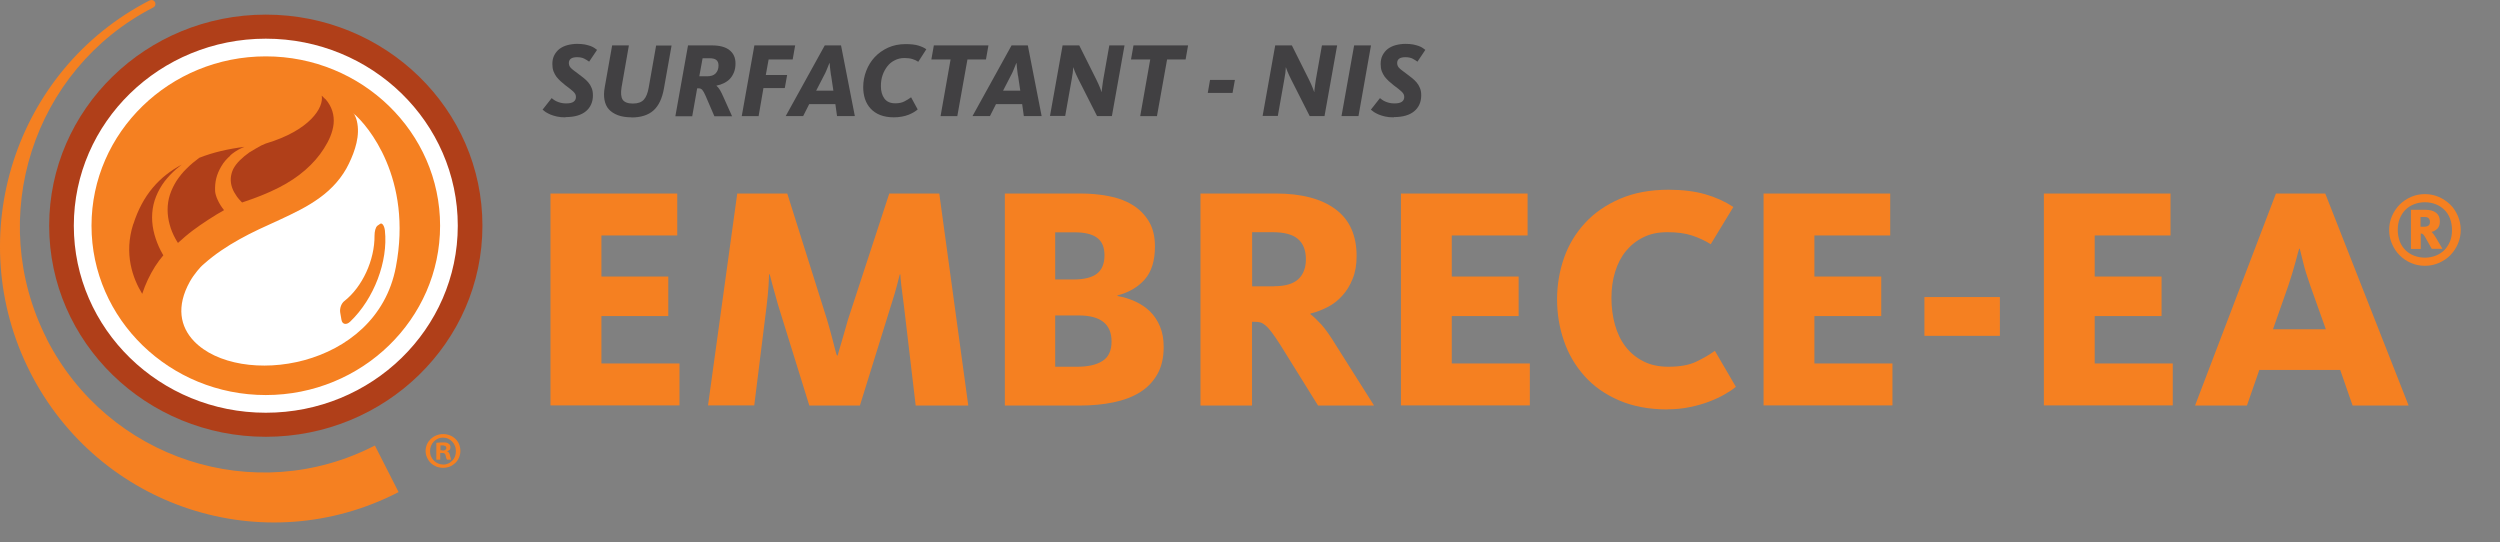 <svg viewBox="0 0 212 46" xmlns="http://www.w3.org/2000/svg" xmlns:xlink="http://www.w3.org/1999/xlink"><rect x="0" y="0" width="212" height="46" fill="#808080" stroke="none"/><clipPath id="a"><path d="m0 0h40.91v44.31h-40.91z"/></clipPath><clipPath id="b"><path d="m0 0h40.91v44.31h-40.91z"/></clipPath><path d="m46.68 16.41h10.75v3.56h-6.43v3.48h5.67v3.35h-5.67v4.02h6.62v3.56h-10.94v-17.98z" fill="#f58021"/><path d="m62.52 16.41h4.24l3.38 10.72c.09.31.18.62.27.95.09.32.17.63.24.9.07.28.14.53.19.74.05.22.1.36.14.43h.05c.02-.07.06-.22.12-.43.06-.22.14-.46.22-.74s.17-.58.26-.9.18-.64.27-.95l3.51-10.72h4.24l2.46 17.98h-4.46l-1-8.48c-.09-.67-.16-1.24-.22-1.71-.05-.48-.08-.79-.08-.93h-.05c-.04.14-.12.46-.24.94-.13.49-.29 1.04-.49 1.65l-2.65 8.53h-4.29l-2.65-8.53c-.16-.56-.31-1.09-.45-1.61-.14-.51-.22-.84-.26-.99h-.05c0 .14-.02.48-.05 1s-.09 1.08-.16 1.67l-1.05 8.45h-3.92l2.48-17.98z" fill="#f58021"/><path d="m85.19 16.41h6.43c.83 0 1.62.07 2.39.22.77.14 1.44.39 2.01.74.58.35 1.04.81 1.39 1.38s.53 1.28.53 2.15c0 1.21-.29 2.14-.86 2.79-.58.66-1.35 1.11-2.32 1.36v.05c.52.09 1.02.24 1.5.46s.9.5 1.26.85.64.78.85 1.28.31 1.08.31 1.73c0 .92-.18 1.69-.54 2.32s-.85 1.14-1.48 1.53-1.38.67-2.25.85-1.82.27-2.85.27h-6.35v-17.98zm5.83 7.29c.92 0 1.59-.17 2.01-.5s.63-.85.63-1.55-.21-1.18-.63-1.49-1.06-.46-1.9-.46h-1.65v4zm.3 7.4c.94 0 1.66-.16 2.17-.49.51-.32.77-.87.77-1.65 0-1.48-.93-2.21-2.78-2.21h-2v4.35z" fill="#f58021"/><path d="m101.81 16.41h6.37c2.2 0 3.89.45 5.08 1.34s1.78 2.21 1.78 3.96c0 .74-.11 1.39-.34 1.94-.22.56-.52 1.04-.88 1.43-.36.4-.77.72-1.24.96s-.95.43-1.46.55v.05c.27.2.58.5.95.9.36.41.77 1 1.24 1.77l3.21 5.08h-4.75l-3.19-5.13c-.29-.45-.53-.81-.73-1.07s-.37-.46-.53-.59c-.15-.13-.3-.22-.45-.26-.14-.04-.3-.05-.48-.05h-.22v7.1h-4.37v-17.98zm6.26 7.86c.92 0 1.59-.2 2.02-.59.43-.4.65-.96.65-1.7s-.22-1.33-.67-1.71c-.45-.39-1.17-.58-2.16-.58h-1.73v4.59h1.89z" fill="#f58021"/><path d="m118.79 16.41h10.75v3.56h-6.43v3.48h5.67v3.35h-5.67v4.02h6.62v3.56h-10.93v-17.98z" fill="#f58021"/><path d="m141.41 34.72c-1.57 0-2.94-.26-4.12-.77s-2.16-1.2-2.93-2.07c-.77-.86-1.36-1.86-1.74-2.98-.39-1.12-.58-2.3-.58-3.52s.2-2.39.59-3.51.99-2.1 1.78-2.96 1.78-1.54 2.96-2.05 2.55-.77 4.12-.77c1.19 0 2.22.13 3.1.38s1.68.61 2.4 1.08l-1.92 3.16c-.49-.31-1.02-.55-1.59-.74-.58-.19-1.27-.28-2.08-.28s-1.45.14-2.04.43-1.08.68-1.48 1.17c-.41.5-.71 1.08-.92 1.77-.21.68-.31 1.42-.31 2.21s.1 1.57.3 2.28.5 1.33.9 1.85.91.94 1.51 1.24c.6.31 1.31.46 2.12.46.97 0 1.76-.14 2.36-.43s1.13-.59 1.58-.92l1.78 3.05c-.23.2-.54.41-.93.63-.39.23-.83.43-1.32.62-.5.19-1.04.35-1.65.47-.6.13-1.24.19-1.9.19z" fill="#f58021"/><path d="m149.54 16.41h10.75v3.56h-6.43v3.48h5.67v3.35h-5.67v4.02h6.62v3.56h-10.93v-17.98z" fill="#f58021"/><path d="m163.19 25.19h6.4v3.29h-6.4z" fill="#f58021"/><path d="m173.31 16.41h10.75v3.56h-6.43v3.48h5.67v3.35h-5.67v4.02h6.62v3.56h-10.93v-17.98z" fill="#f58021"/><path d="m193 16.41h4.18l7.07 17.98h-4.75l-1.05-3.02h-6.86l-1.05 3.02h-4.4zm4.23 11.51-1.32-3.7c-.27-.77-.48-1.45-.62-2.04-.14-.58-.23-.95-.27-1.09h-.05c-.05.16-.16.54-.31 1.12s-.36 1.25-.61 2.01l-1.3 3.7z" fill="#f58021"/><g fill="#414042"><path d="m47.94 9.95c-.27 0-.51-.02-.72-.07s-.39-.1-.55-.17-.29-.14-.4-.21c-.11-.08-.19-.14-.26-.2l.77-.98s.1.08.17.13.16.11.26.15.21.09.35.12c.13.03.28.05.44.05.31 0 .52-.05.65-.15s.19-.23.19-.4c0-.08-.02-.16-.05-.23s-.09-.13-.16-.21c-.07-.07-.17-.15-.28-.24s-.25-.19-.42-.32c-.14-.11-.27-.22-.4-.34s-.24-.24-.35-.38c-.1-.14-.18-.29-.25-.47-.06-.17-.09-.38-.09-.6 0-.28.05-.53.16-.74s.25-.39.44-.54c.19-.14.41-.25.67-.32s.54-.11.84-.11c.25 0 .46.02.64.05.18.04.34.08.48.13s.25.11.34.17.16.11.22.16l-.67 1c-.1-.08-.24-.16-.4-.25-.17-.09-.38-.13-.63-.13-.46 0-.69.17-.69.5 0 .09.02.17.05.24s.08.14.15.2c.07.07.15.14.25.21.1.08.22.16.36.27s.29.22.43.33.28.24.4.38.22.3.29.48c.08.18.11.39.11.63 0 .56-.2 1.01-.59 1.34s-.97.5-1.72.5z"/><path d="m53.57 9.95c-.46 0-.85-.06-1.17-.18s-.58-.29-.77-.5-.31-.48-.37-.8c-.06-.31-.05-.67.02-1.06l.63-3.56h1.42l-.62 3.54c-.08.49-.05.84.09 1.06.15.22.44.33.87.33s.72-.11.92-.32c.2-.22.34-.56.42-1.03l.63-3.57h1.31l-.65 3.65c-.15.85-.45 1.47-.89 1.86s-1.06.59-1.86.59z"/><path d="m58.34 3.85h2.03c.65 0 1.15.13 1.49.4s.51.64.51 1.12c0 .29-.04.54-.13.76s-.2.4-.34.55-.31.27-.51.37-.41.17-.63.21v.02c.1.08.2.2.29.35s.2.37.32.65l.71 1.58h-1.5l-.74-1.72c-.11-.26-.21-.43-.29-.52s-.18-.13-.31-.13h-.12l-.42 2.37h-1.43l1.07-5.99zm1.61 2.62c.34 0 .58-.08.74-.25s.24-.39.24-.66c0-.22-.06-.37-.18-.47s-.31-.15-.58-.15h-.59l-.28 1.53h.66z"/><path d="m63.97 3.85h3.46l-.21 1.19h-2.04l-.24 1.32h1.81l-.2 1.11h-1.81l-.41 2.38h-1.43l1.07-5.99z"/><path d="m68.1 9.84h-1.47l3.31-5.99h1.38l1.17 5.99h-1.51l-.14-1.01h-2.22l-.51 1.01zm2.37-3.43c-.02-.13-.04-.26-.05-.39-.02-.13-.03-.24-.04-.34 0-.1-.02-.21-.03-.33h-.02c-.05.12-.09.23-.13.33s-.09.21-.14.34-.12.26-.19.39l-.66 1.28h1.46l-.19-1.28z"/><path d="m75.81 9.95c-.46 0-.85-.07-1.18-.2s-.6-.32-.81-.55-.37-.51-.47-.81c-.1-.31-.15-.64-.15-1 0-.49.09-.95.26-1.39s.41-.83.72-1.16.69-.6 1.13-.8.94-.3 1.48-.3c.46 0 .83.04 1.11.13s.5.19.65.31l-.68 1.06c-.14-.1-.3-.17-.49-.23s-.41-.09-.68-.09c-.3 0-.57.06-.82.19-.25.12-.46.29-.63.51s-.31.47-.41.76-.14.6-.14.93c0 .43.1.78.3 1.05s.51.4.92.4c.31 0 .56-.05.77-.16s.4-.22.57-.35l.56 1.03c-.08.07-.19.15-.32.23s-.28.15-.45.22-.36.12-.58.16c-.21.04-.44.06-.69.06z"/><path d="m80.61 5.04h-1.63l.21-1.19h4.63l-.21 1.19h-1.57l-.86 4.81h-1.42z"/><path d="m83.94 9.84h-1.47l3.31-5.99h1.38l1.17 5.99h-1.51l-.14-1.01h-2.22l-.51 1.01zm2.38-3.43c-.02-.13-.04-.26-.05-.39-.02-.13-.03-.24-.04-.34 0-.1-.02-.21-.03-.33h-.02c-.05.12-.09.23-.13.33s-.09.21-.14.34-.12.26-.19.39l-.66 1.28h1.46l-.19-1.28z"/><path d="m90.12 3.85h1.4l1.44 2.88c.14.28.24.51.32.71s.12.32.13.35h.02s0-.06 0-.12.01-.14.03-.23c.01-.09.03-.2.04-.31s.04-.23.05-.35l.52-2.93h1.29l-1.07 5.99h-1.26l-1.57-3.1c-.13-.26-.23-.48-.31-.67-.07-.19-.11-.3-.13-.35h-.02s0 .06 0 .12-.01.13-.02.22c0 .09-.02.18-.04.29s-.04.22-.05.32l-.56 3.16h-1.29l1.07-5.99z"/><path d="m97.54 5.04h-1.63l.21-1.19h4.63l-.21 1.19h-1.57l-.86 4.81h-1.42z"/><path d="m102.61 6.78h2.11l-.2 1.1h-2.1z"/><path d="m108.15 3.85h1.4l1.44 2.88c.14.28.24.51.32.71s.12.32.13.35h.02s0-.06 0-.12.01-.14.03-.23c.01-.09.03-.2.04-.31s.04-.23.05-.35l.52-2.93h1.29l-1.07 5.99h-1.26l-1.57-3.1c-.13-.26-.23-.48-.31-.67-.07-.19-.11-.3-.13-.35h-.02s0 .06 0 .12-.01.13-.02.22c0 .09-.02.18-.04.29s-.04.22-.05.32l-.56 3.16h-1.29l1.07-5.99z"/><path d="m114.83 3.85h1.43l-1.06 5.99h-1.44z"/><path d="m118.18 9.95c-.27 0-.51-.02-.72-.07s-.39-.1-.55-.17-.29-.14-.4-.21c-.11-.08-.19-.14-.26-.2l.77-.98s.1.08.17.13.16.11.26.15.21.09.35.12c.13.03.28.05.44.05.31 0 .52-.05.65-.15s.19-.23.19-.4c0-.08-.02-.16-.05-.23s-.09-.13-.16-.21c-.07-.07-.17-.15-.28-.24s-.25-.19-.42-.32c-.14-.11-.27-.22-.4-.34s-.24-.24-.35-.38c-.1-.14-.18-.29-.25-.47-.06-.17-.09-.38-.09-.6 0-.28.05-.53.16-.74s.25-.39.44-.54c.19-.14.41-.25.67-.32s.54-.11.84-.11c.25 0 .46.02.64.05.18.04.34.08.48.13s.25.11.34.17.16.11.22.16l-.67 1c-.1-.08-.24-.16-.4-.25-.17-.09-.38-.13-.63-.13-.46 0-.69.17-.69.5 0 .09.02.17.05.24s.08.14.15.2c.07.07.15.14.25.21.1.08.22.16.36.27s.29.22.43.33.28.24.4.38.22.3.29.48c.08.18.11.39.11.63 0 .56-.2 1.01-.59 1.34s-.97.5-1.72.5z"/></g><g clip-path="url(#a)"><g clip-path="url(#b)"><path d="m3.96 28.72c-5.21-10.26-1.17-22.82 9-28.07.43-.19.18-.82-.3-.6-11.42 5.88-15.95 19.99-10.11 31.5 5.85 11.52 19.83 16.07 31.25 10.18l-2.01-3.95c-10.16 5.24-22.63 1.18-27.84-9.06" fill="#f58021"/><path d="m40.91 19.14c0 9.89-8.23 17.9-18.37 17.9s-18.37-8.02-18.37-17.9 8.23-17.9 18.37-17.9 18.37 8.01 18.37 17.9" fill="#b03f19"/><path d="m22.54 34.25c-8.56 0-15.53-6.78-15.53-15.11s6.97-15.11 15.53-15.11 15.53 6.78 15.53 15.11-6.97 15.11-15.53 15.11" fill="#f58021"/><path d="m22.54 4.78c8.15 0 14.78 6.44 14.78 14.36s-6.63 14.36-14.78 14.36-14.78-6.44-14.78-14.36 6.63-14.36 14.78-14.36m0-1.5c-8.99 0-16.28 7.1-16.28 15.86s7.29 15.86 16.28 15.86 16.28-7.1 16.28-15.86-7.29-15.86-16.28-15.86" fill="#fff"/><g fill="#b03f19"><path d="m11.3 19c-.81 2.53-.04 4.61.76 5.92.27-.83.64-1.61 1.1-2.34.21-.33.44-.63.69-.93-.01-.02-.03-.04-.04-.07-.13-.22-.24-.44-.34-.66-.2-.45-.36-.92-.46-1.4-.2-.96-.14-1.97.23-2.87.18-.45.42-.87.71-1.26.3-.38.62-.73.99-1.05.15-.13.31-.26.47-.38-1.88 1-3.31 2.56-4.1 5.04"/><path d="m19.52 13.18c.3-.26.64-.48 1-.64.07-.03.14-.06.21-.09-1.39.18-2.67.47-3.83.93-.37.27-.73.57-1.05.89-.34.32-.62.68-.87 1.05-.24.38-.43.77-.57 1.19-.27.83-.25 1.72-.02 2.54.11.42.28.82.49 1.2.06.12.14.23.21.35.41-.37.81-.72 1.25-1.05.7-.53 1.89-1.31 2.66-1.73-.46-.56-.74-1.23-.76-1.62-.03-.78.12-1.41.53-2.1.2-.35.47-.65.77-.91"/><path d="m27.58 8.4c-.09-.1-.2-.19-.3-.29.2 1.01-1.01 2.95-4.74 4.06l-.39.17c-.34.19-.68.38-1 .58-.6.43-1.1.89-1.37 1.41-.25.52-.28 1.07-.09 1.6.09.27.25.52.42.77.1.12.2.25.31.36l.11.11c1.11-.37 2.16-.77 3.11-1.26 1.7-.86 3.01-2.01 3.84-3.33.42-.66.73-1.35.81-2.07.07-.72-.12-1.47-.71-2.13"/></g><path d="m30 9.61c.11.2.21.42.26.64.15.62.11 1.27-.03 1.87-.14.61-.37 1.19-.64 1.75-.54 1.14-1.42 2.14-2.48 2.9-1.05.77-2.24 1.33-3.4 1.87-1.16.53-2.32 1.04-3.4 1.65-1.08.6-2.1 1.28-2.99 2.07-.24.2-.41.39-.59.61-.23.28-.45.59-.63.91-1.18 2.12-.81 3.83.34 5.04 3.8 3.99 15.48 2.43 17.13-6.28 1.43-7.49-2.37-12.01-3.59-13.02m2 9.54c.09-.06.17-.12.26-.18.15-.11.35.14.4.57.28 2.61-.92 5.78-2.93 7.71-.33.33-.68.25-.75-.12-.04-.21-.08-.42-.11-.63-.06-.37.1-.79.35-.98 1.52-1.19 2.58-3.47 2.56-5.56 0-.34.09-.7.23-.81" fill="#fff"/><path d="m37.58 36.81c-.21 0-.4.04-.58.11s-.34.18-.47.3c-.13.13-.24.28-.32.45-.07.17-.12.36-.12.56s.04.39.12.56c.07.17.18.33.31.46s.29.23.47.31c.18.07.37.11.58.11s.4-.04.58-.11.33-.18.47-.31c.13-.13.24-.29.31-.46s.11-.36.11-.56-.04-.39-.11-.56-.18-.33-.31-.45c-.13-.13-.29-.23-.46-.3s-.37-.11-.57-.11m-.01 2.58c-.16 0-.31-.03-.44-.09s-.26-.14-.35-.24c-.1-.1-.18-.23-.24-.36s-.08-.29-.08-.45.03-.31.08-.44c.06-.14.13-.26.23-.36s.22-.19.35-.25.28-.09.43-.09.31.03.44.09.25.14.35.25c.1.1.18.23.23.37.06.14.08.29.08.45s-.03.31-.08.44c-.05.14-.13.26-.23.36s-.22.19-.35.24c-.13.06-.28.09-.43.09" fill="#f58021"/><path d="m37.9 38.29v-.02s.08-.03.12-.05.07-.05.1-.07.05-.06.06-.1.02-.08.02-.12 0-.07-.01-.1c0-.03-.02-.06-.03-.08-.01-.03-.03-.05-.05-.07s-.04-.04-.06-.05c-.02-.02-.05-.03-.08-.05-.03-.01-.06-.03-.1-.04-.04 0-.08-.02-.13-.02s-.11 0-.18 0c-.06 0-.12 0-.17 0s-.1 0-.15.01c-.05 0-.09 0-.13.01s-.08.01-.11.01v1.43h.33v-.57h.16s.09 0 .12.01c.03 0 .06.02.09.04.02.02.04.04.06.07.01.03.03.06.03.1.01.04.02.08.03.12 0 .04.02.07.03.1 0 .03.02.05.03.08 0 .02.02.04.03.05h.35s-.01-.03-.02-.05c0-.02-.01-.04-.02-.07 0-.03-.02-.06-.03-.1s-.02-.09-.03-.14-.02-.09-.04-.13c-.01-.04-.03-.07-.05-.1s-.04-.05-.07-.07-.06-.04-.09-.05m-.4-.09h-.16v-.41s.02 0 .03 0h.04.05s.04 0 .06 0c.05 0 .1 0 .14.02.04.01.07.03.1.04.03.02.04.04.06.07.01.03.02.06.02.09 0 .04 0 .07-.03.1-.02.03-.04.05-.07.07s-.07.03-.1.04c-.04 0-.08.01-.13.01" fill="#f58021"/></g></g><path d="m205.63 22.54c-.42 0-.81-.08-1.18-.24s-.69-.38-.96-.65-.49-.6-.65-.97-.24-.76-.24-1.18.08-.81.24-1.18.38-.69.65-.97c.27-.27.6-.49.96-.65.37-.16.76-.24 1.18-.24s.81.08 1.18.24.69.38.97.65.49.6.65.97.24.76.24 1.18-.08.81-.24 1.18-.38.69-.65.97c-.27.27-.6.49-.97.65s-.76.24-1.18.24zm0-.69c.33 0 .64-.06.92-.17s.53-.27.73-.47.36-.45.48-.74.17-.61.17-.97-.06-.68-.17-.97-.27-.54-.48-.74c-.2-.2-.45-.36-.73-.47s-.59-.17-.92-.17-.64.06-.92.17-.53.27-.73.47-.36.45-.48.74-.17.61-.17.97.06.68.17.97.27.53.48.74.45.36.73.47.59.17.92.17zm-1.19-4.06h1.22c.41 0 .72.09.93.26s.31.41.31.72c0 .27-.07.48-.21.62s-.31.23-.5.28c.04.03.1.09.16.17s.14.19.23.34l.54.92h-.91l-.56-1c-.08-.12-.14-.21-.18-.24-.05-.04-.11-.06-.19-.06v1.31h-.83v-3.31zm1.12 1.44c.15 0 .27-.03.36-.09s.14-.17.14-.32c0-.13-.04-.23-.11-.31s-.19-.11-.37-.11h-.32v.83h.29z" fill="#f58021"/></svg>
